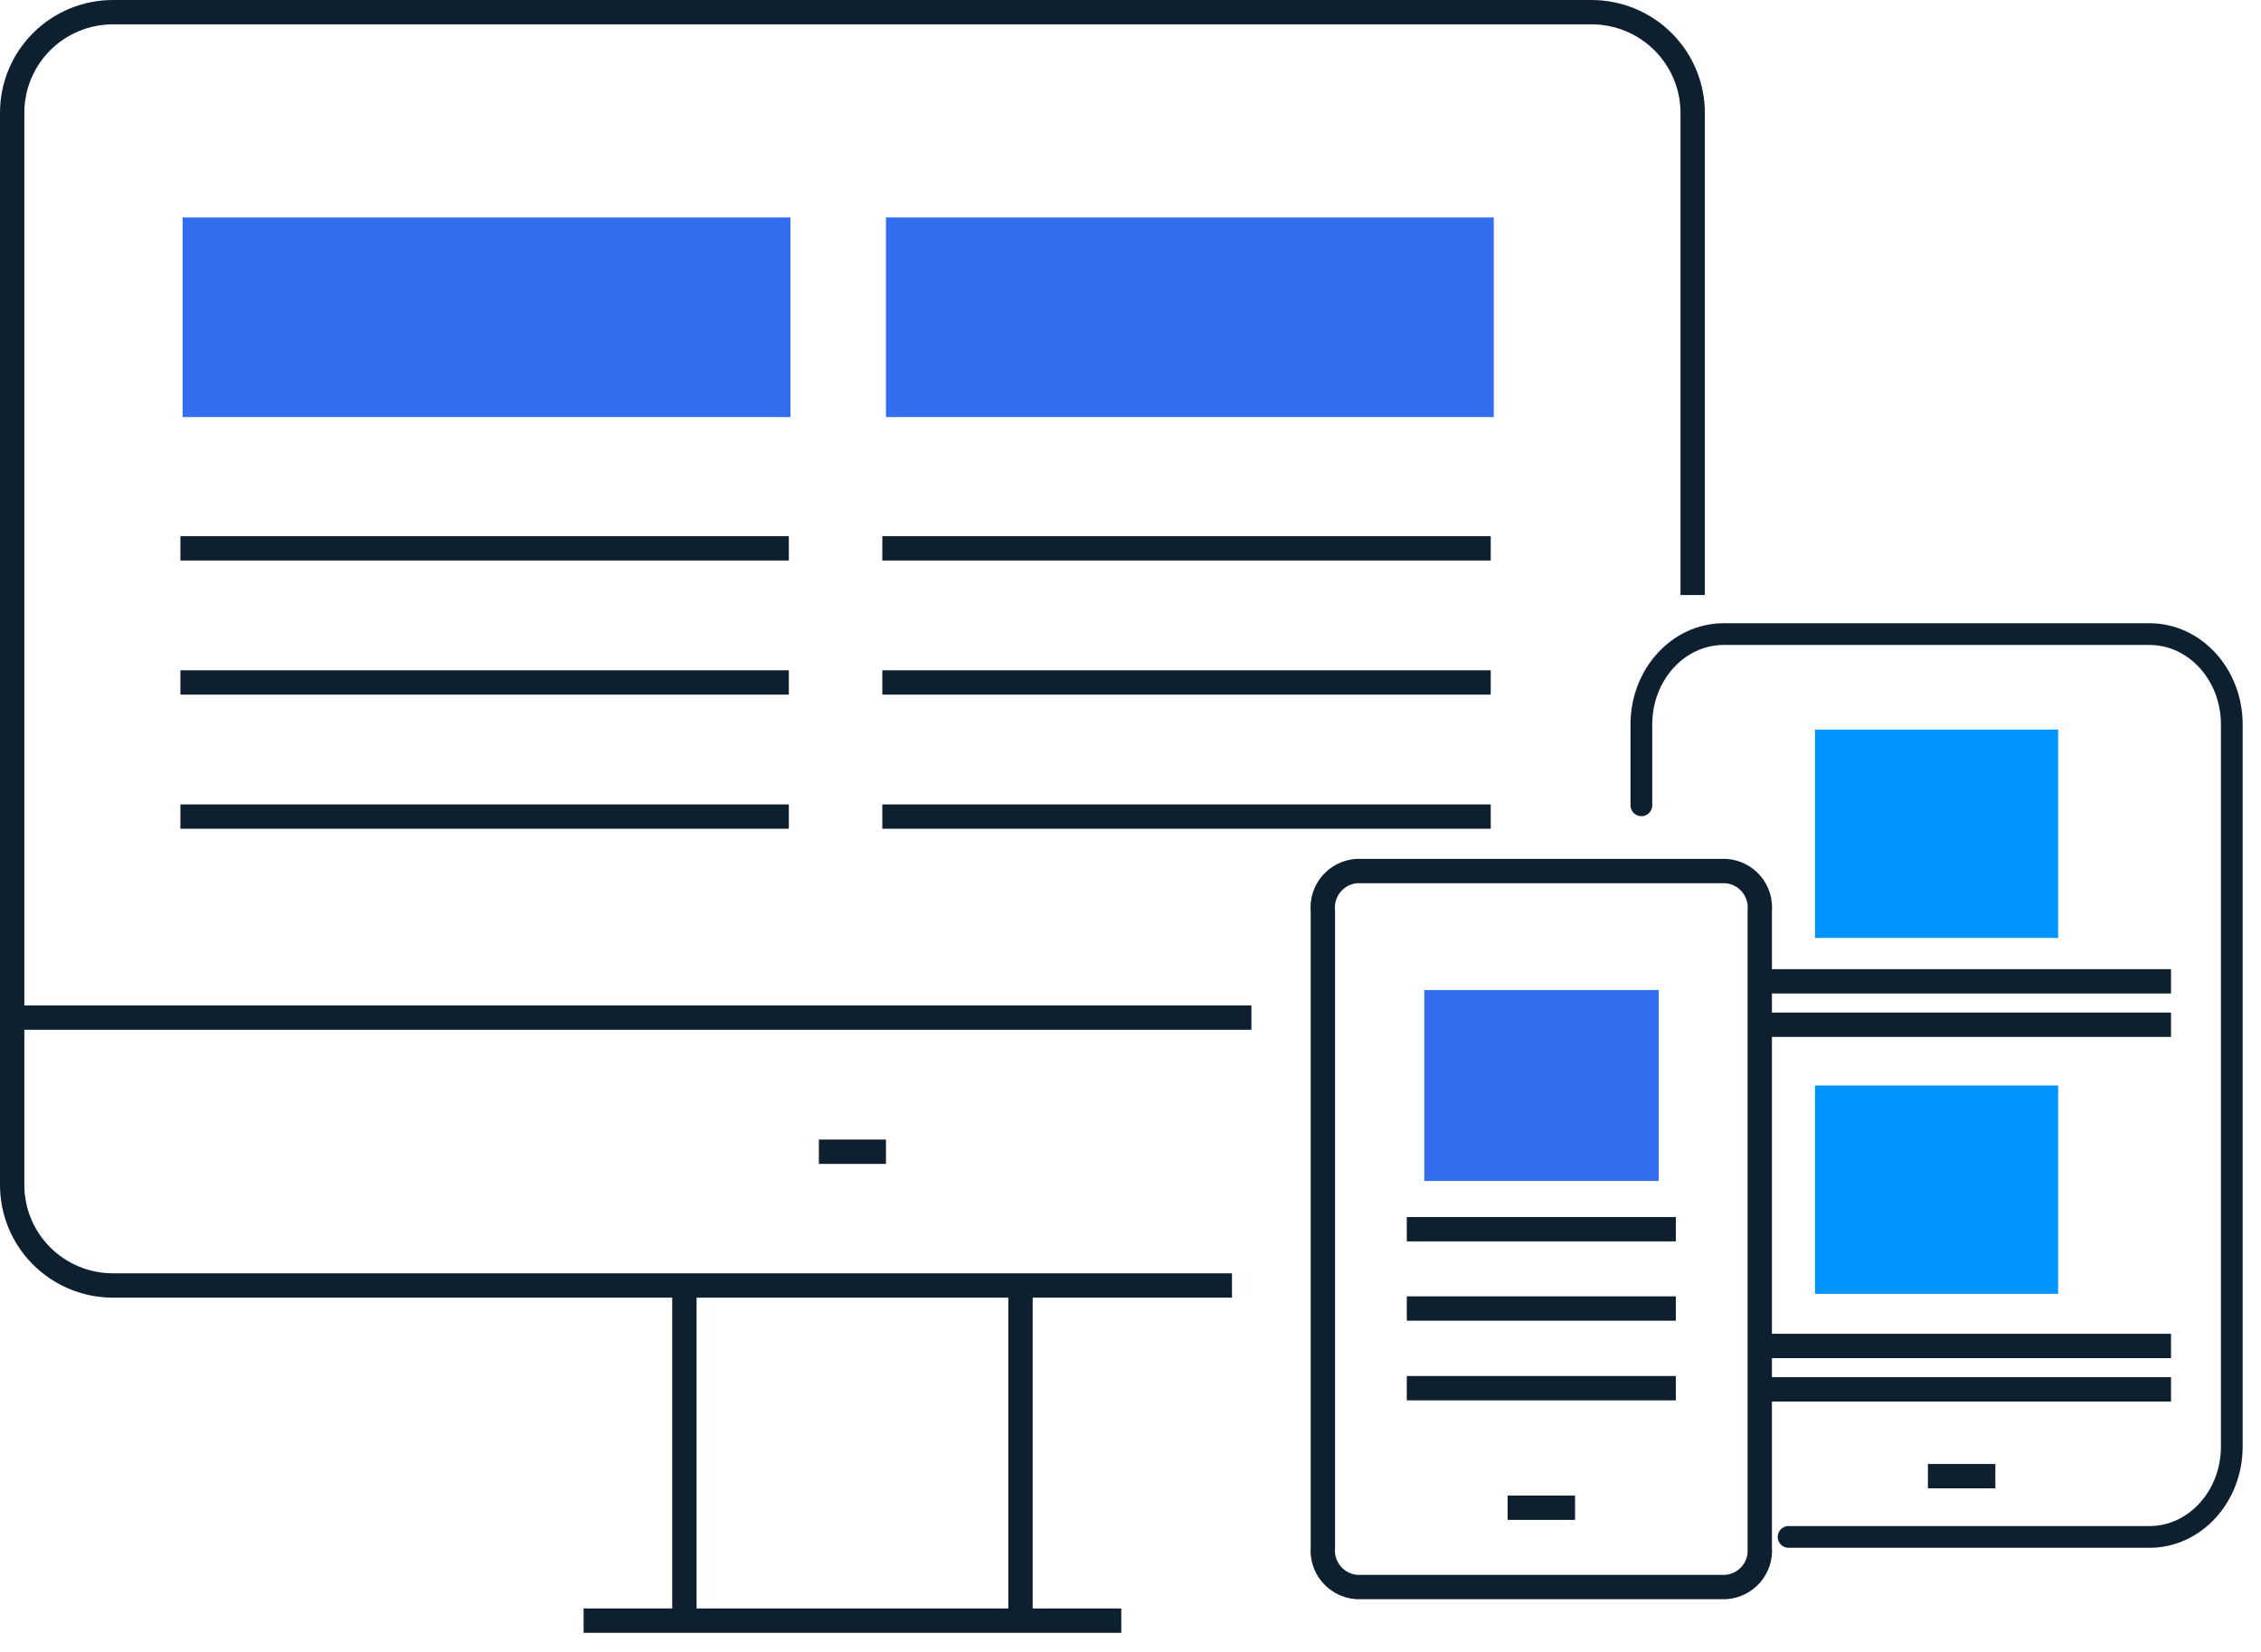 <?xml version="1.0" encoding="UTF-8"?> <svg xmlns="http://www.w3.org/2000/svg" width="104" height="76" viewBox="0 0 104 76" fill="none"><path d="M77.859 27.376V5.184C77.855 3.956 77.363 2.78 76.491 1.913C75.618 1.047 74.438 0.56 73.206 0.56H5.196C3.966 0.56 2.787 1.047 1.918 1.914C1.048 2.782 0.56 3.958 0.56 5.184V54.517C0.56 55.744 1.048 56.92 1.918 57.787C2.787 58.654 3.966 59.141 5.196 59.141H56.667" stroke="#0E2030" stroke-width="1.12" stroke-miterlimit="10"></path><path d="M46.94 59.141V74.56" stroke="#0E2030" stroke-width="1.12" stroke-miterlimit="10"></path><path d="M31.48 74.56V59.141" stroke="#0E2030" stroke-width="1.12" stroke-miterlimit="10"></path><path d="M26.844 74.56H51.576" stroke="#0E2030" stroke-width="1.12" stroke-miterlimit="10"></path><path d="M0.56 46.816H57.561" stroke="#0E2030" stroke-width="1.12" stroke-miterlimit="10"></path><path d="M37.667 52.987H40.752" stroke="#0E2030" stroke-width="1.12" stroke-miterlimit="10"></path><path d="M36.358 10.002H8.401V19.188H36.358V10.002Z" fill="#326EEF"></path><path d="M68.709 10.002H40.752V19.188H68.709V10.002Z" fill="#326EEF"></path><path d="M8.298 25.227H36.284" stroke="#0E2030" stroke-width="1.12" stroke-miterlimit="10"></path><path d="M40.584 25.227H68.57" stroke="#0E2030" stroke-width="1.12" stroke-miterlimit="10"></path><path d="M8.298 31.398H36.284" stroke="#0E2030" stroke-width="1.12" stroke-miterlimit="10"></path><path d="M40.584 31.398H68.57" stroke="#0E2030" stroke-width="1.12" stroke-miterlimit="10"></path><path d="M8.298 37.568H36.284" stroke="#0E2030" stroke-width="1.12" stroke-miterlimit="10"></path><path d="M40.584 37.568H68.57" stroke="#0E2030" stroke-width="1.12" stroke-miterlimit="10"></path><path d="M60.848 41.907C60.827 41.684 60.851 41.46 60.918 41.247C60.985 41.034 61.094 40.836 61.238 40.666C61.383 40.495 61.56 40.355 61.759 40.253C61.958 40.152 62.176 40.091 62.399 40.074H79.393C79.617 40.091 79.834 40.152 80.033 40.253C80.233 40.355 80.41 40.495 80.554 40.666C80.698 40.836 80.807 41.034 80.874 41.247C80.941 41.46 80.965 41.684 80.944 41.907V71.197C80.963 71.418 80.937 71.641 80.869 71.852C80.801 72.063 80.692 72.258 80.548 72.427C80.403 72.596 80.227 72.734 80.029 72.835C79.831 72.936 79.615 72.996 79.393 73.013H62.399C62.178 72.996 61.961 72.936 61.763 72.835C61.565 72.734 61.389 72.596 61.245 72.427C61.101 72.258 60.991 72.063 60.923 71.852C60.855 71.641 60.83 71.418 60.848 71.197V41.907Z" stroke="#0E2030" stroke-width="1.12" stroke-miterlimit="10"></path><path d="M72.448 69.365H69.346" stroke="#0E2030" stroke-width="1.12" stroke-miterlimit="10"></path><path d="M76.297 45.548H65.514V54.334H76.297V45.548Z" fill="#326EEF"></path><path d="M64.709 56.552H77.084" stroke="#0E2030" stroke-width="1.12" stroke-miterlimit="10"></path><path d="M64.709 60.201H77.084" stroke="#0E2030" stroke-width="1.12" stroke-miterlimit="10"></path><path d="M64.709 63.866H77.084" stroke="#0E2030" stroke-width="1.12" stroke-miterlimit="10"></path><path d="M91.781 67.913H88.679" stroke="#0E2030" stroke-width="1.12" stroke-miterlimit="10"></path><path d="M94.669 33.566H83.486V43.151H94.669V33.566Z" fill="#0094FF"></path><path d="M94.669 49.941H83.486V59.526H94.669V49.941Z" fill="#0094FF"></path><path d="M81.09 45.148H99.861" stroke="#0E2030" stroke-width="1.12" stroke-miterlimit="10"></path><path d="M81.09 61.923H99.861" stroke="#0E2030" stroke-width="1.12" stroke-miterlimit="10"></path><path d="M81.09 47.145H99.861" stroke="#0E2030" stroke-width="1.12" stroke-miterlimit="10"></path><path d="M81.09 63.919H99.861" stroke="#0E2030" stroke-width="1.12" stroke-miterlimit="10"></path><path d="M82.27 70.709H98.871C100.962 70.709 102.657 68.847 102.657 66.55V33.332C102.657 31.035 100.962 29.173 98.871 29.173H79.285C77.194 29.173 75.499 31.035 75.499 33.332V37.049" stroke="#0E2030" stroke-linecap="round" stroke-linejoin="round"></path></svg> 